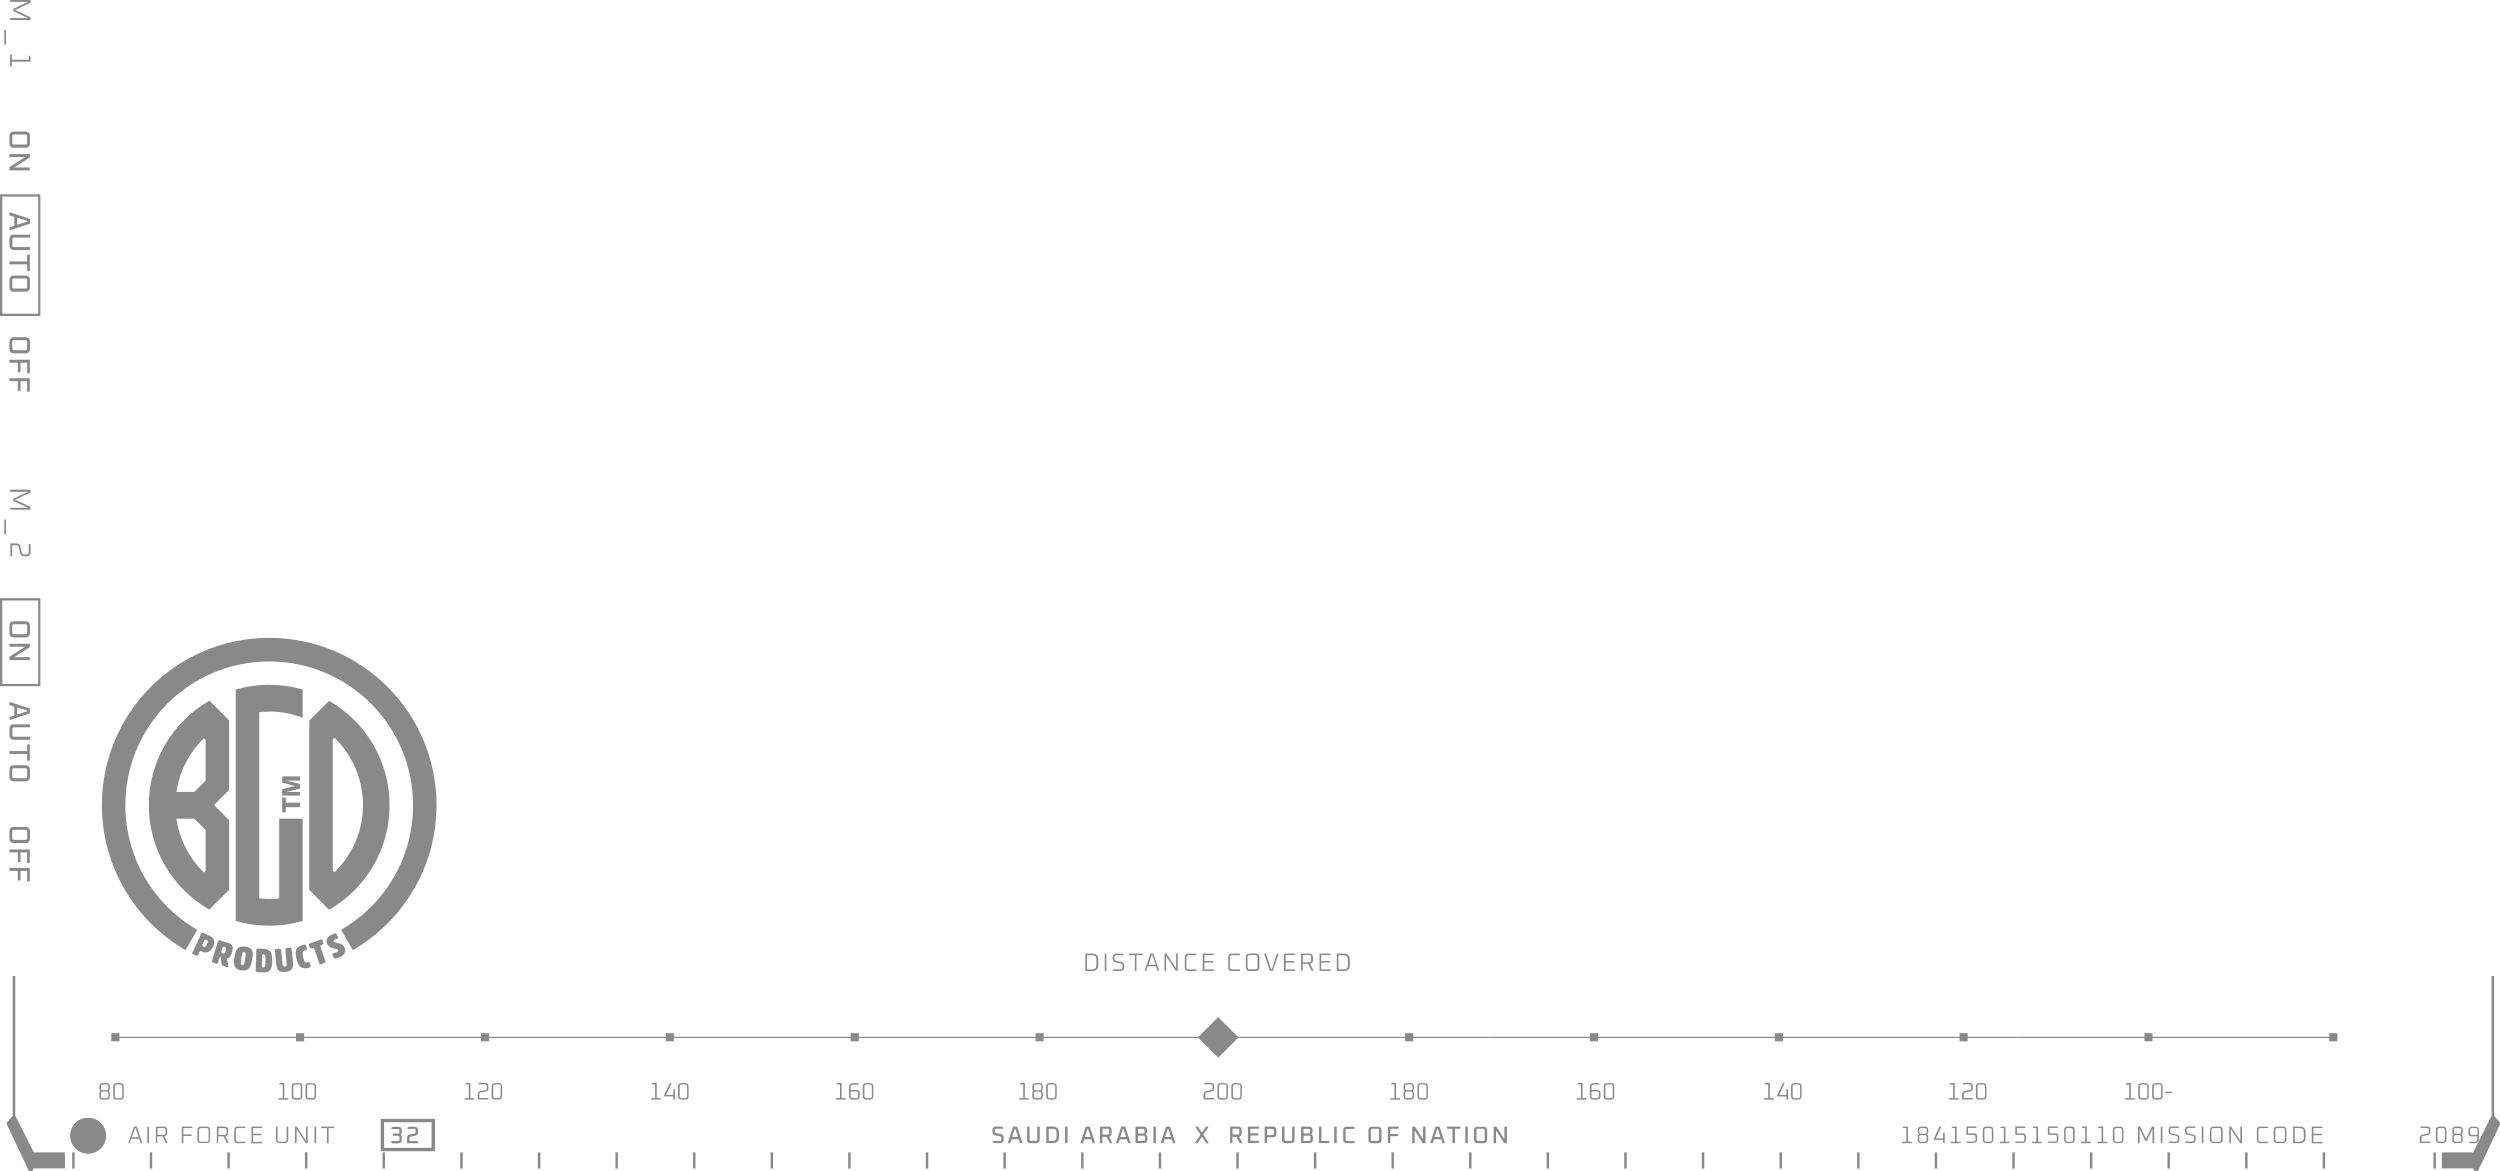 <?xml version="1.0" encoding="UTF-8"?>
<svg id="_レイヤー_2" data-name="レイヤー 2" xmlns="http://www.w3.org/2000/svg" viewBox="0 0 185.27 86.78">
  <defs>
    <style>
      .cls-1 {
        fill: #898989;
        stroke-width: 0px;
      }

      .cls-2 {
        fill: none;
        stroke: #898989;
        stroke-miterlimit: 10;
        stroke-width: .25px;
      }
    </style>
  </defs>
  <g id="_レイヤー_1-2" data-name="レイヤー 1">
    <g>
      <path class="cls-1" d="M7.36,81.23v-.21s.01-.09.04-.12l.06-.06-.06-.06s-.04-.07-.04-.12v-.13c0-.18.09-.26.26-.26h.26c.18,0,.26.09.26.26v.13s-.01.09-.04.12l-.06.06.06.06s.04.07.04.12v.21c0,.18-.09.26-.26.26h-.26c-.18,0-.26-.09-.26-.26ZM7.48,80.65c0,.09.05.14.14.14h.27c.09,0,.14-.05.14-.14v-.14c0-.09-.05-.14-.14-.14h-.27c-.09,0-.14.05-.14.14v.14ZM7.48,81.24c0,.09.05.14.14.14h.27c.09,0,.14-.05.14-.14v-.21c0-.09-.05-.14-.14-.14h-.27c-.09,0-.14.05-.14.14v.21Z"/>
      <path class="cls-1" d="M8.39,81.23v-.7c0-.18.09-.26.26-.26h.26c.18,0,.26.09.26.26v.7c0,.18-.09.26-.26.26h-.26c-.18,0-.26-.09-.26-.26ZM8.51,81.24c0,.09.05.14.14.14h.27c.09,0,.14-.05.14-.14v-.73c0-.09-.05-.14-.14-.14h-.27c-.09,0-.14.05-.14.14v.73Z"/>
      <path class="cls-1" d="M20.64,81.49v-.11h.31v-1.01h-.25v-.06l.07-.05h.3v1.12h.29v.11h-.72Z"/>
      <path class="cls-1" d="M21.62,81.23v-.7c0-.18.09-.26.26-.26h.26c.18,0,.26.09.26.26v.7c0,.18-.09.26-.26.26h-.26c-.18,0-.26-.09-.26-.26ZM21.74,81.24c0,.09.05.14.14.14h.27c.09,0,.14-.05.14-.14v-.73c0-.09-.05-.14-.14-.14h-.27c-.09,0-.14.05-.14.14v.73Z"/>
      <path class="cls-1" d="M22.64,81.23v-.7c0-.18.09-.26.26-.26h.26c.18,0,.26.09.26.26v.7c0,.18-.09.26-.26.26h-.26c-.18,0-.26-.09-.26-.26ZM22.76,81.24c0,.09.05.14.14.14h.27c.09,0,.14-.05.14-.14v-.73c0-.09-.05-.14-.14-.14h-.27c-.09,0-.14.05-.14.14v.73Z"/>
      <path class="cls-1" d="M34.43,81.49v-.11h.31v-1.01h-.25v-.06l.07-.05h.3v1.12h.29v.11h-.72Z"/>
      <path class="cls-1" d="M35.41,81.49v-.37c0-.14.06-.23.19-.26l.38-.07c.07-.01.1-.06.1-.14v-.15c0-.09-.05-.14-.14-.14h-.49v-.06l.07-.05h.42c.18,0,.26.09.26.26v.12c0,.14-.06.23-.19.26l-.38.07c-.07.01-.1.06-.1.14v.27h.67v.11h-.79Z"/>
      <path class="cls-1" d="M36.43,81.23v-.7c0-.18.09-.26.26-.26h.26c.18,0,.26.09.26.26v.7c0,.18-.09.26-.26.26h-.26c-.18,0-.26-.09-.26-.26ZM36.55,81.24c0,.09.05.14.14.14h.27c.09,0,.14-.05.14-.14v-.73c0-.09-.05-.14-.14-.14h-.27c-.09,0-.14.05-.14.14v.73Z"/>
      <path class="cls-1" d="M48.24,81.49v-.11h.31v-1.01h-.25v-.06l.07-.05h.3v1.12h.29v.11h-.72Z"/>
      <path class="cls-1" d="M49.22,81.25v-.1l.42-.89h.1l.02.03-.4.85h.54v-.41h.12v.76h-.12v-.24h-.67Z"/>
      <path class="cls-1" d="M50.25,81.23v-.7c0-.18.09-.26.26-.26h.26c.18,0,.26.09.26.26v.7c0,.18-.09.26-.26.26h-.26c-.18,0-.26-.09-.26-.26ZM50.37,81.24c0,.09.05.14.14.14h.27c.09,0,.14-.05.14-.14v-.73c0-.09-.05-.14-.14-.14h-.27c-.09,0-.14.05-.14.14v.73Z"/>
      <path class="cls-1" d="M61.94,81.49v-.11h.31v-1.01h-.25v-.06l.07-.05h.3v1.12h.29v.11h-.72Z"/>
      <path class="cls-1" d="M62.92,81.23v-.64c0-.21.11-.32.32-.32h.33l.07.05v.06h-.41c-.13,0-.19.06-.19.19v.21h.41c.18,0,.26.09.26.26v.19c0,.18-.09.26-.26.26h-.26c-.18,0-.26-.09-.26-.26ZM63.04,81.24c0,.09.05.14.14.14h.27c.09,0,.14-.05.14-.14v-.22c0-.09-.05-.14-.14-.14h-.41v.36Z"/>
      <path class="cls-1" d="M63.94,81.23v-.7c0-.18.09-.26.26-.26h.26c.18,0,.26.09.26.26v.7c0,.18-.09.26-.26.26h-.26c-.18,0-.26-.09-.26-.26ZM64.06,81.24c0,.09.05.14.14.14h.27c.09,0,.14-.05.14-.14v-.73c0-.09-.05-.14-.14-.14h-.27c-.09,0-.14.05-.14.14v.73Z"/>
      <path class="cls-1" d="M75.52,81.49v-.11h.31v-1.01h-.25v-.06l.07-.05h.3v1.12h.29v.11h-.72Z"/>
      <path class="cls-1" d="M76.5,81.23v-.21s.01-.09.04-.12l.06-.06-.06-.06s-.04-.07-.04-.12v-.13c0-.18.09-.26.26-.26h.26c.18,0,.26.09.26.26v.13s-.01.09-.04.12l-.06.06.06.06s.04.07.04.12v.21c0,.18-.09.26-.26.26h-.26c-.18,0-.26-.09-.26-.26ZM76.62,80.65c0,.09.05.14.14.14h.27c.09,0,.14-.05.14-.14v-.14c0-.09-.05-.14-.14-.14h-.27c-.09,0-.14.05-.14.14v.14ZM76.62,81.24c0,.09.05.14.14.14h.27c.09,0,.14-.05.14-.14v-.21c0-.09-.05-.14-.14-.14h-.27c-.09,0-.14.05-.14.14v.21Z"/>
      <path class="cls-1" d="M77.53,81.23v-.7c0-.18.09-.26.26-.26h.26c.18,0,.26.09.26.26v.7c0,.18-.09.26-.26.26h-.26c-.18,0-.26-.09-.26-.26ZM77.65,81.24c0,.09.05.14.14.14h.27c.09,0,.14-.05.14-.14v-.73c0-.09-.05-.14-.14-.14h-.27c-.09,0-.14.05-.14.14v.73Z"/>
      <g>
        <path class="cls-1" d="M89.19,81.49v-.37c0-.14.06-.23.19-.26l.38-.07c.07-.01.11-.06.11-.14v-.15c0-.09-.05-.14-.14-.14h-.49v-.06l.07-.05h.42c.18,0,.26.09.26.26v.12c0,.14-.06.23-.19.26l-.38.07c-.07.01-.1.06-.1.14v.27h.67v.11h-.79Z"/>
        <path class="cls-1" d="M90.22,81.23v-.7c0-.18.09-.26.26-.26h.26c.18,0,.26.09.26.26v.7c0,.18-.09.26-.26.26h-.26c-.18,0-.26-.09-.26-.26ZM90.34,81.24c0,.09.05.14.14.14h.27c.09,0,.14-.05.14-.14v-.73c0-.09-.05-.14-.14-.14h-.27c-.09,0-.14.05-.14.14v.73Z"/>
        <path class="cls-1" d="M91.25,81.23v-.7c0-.18.09-.26.26-.26h.26c.18,0,.26.09.26.26v.7c0,.18-.09.26-.26.26h-.26c-.18,0-.26-.09-.26-.26ZM91.37,81.24c0,.09.05.14.14.14h.27c.09,0,.14-.05.14-.14v-.73c0-.09-.05-.14-.14-.14h-.27c-.09,0-.14.05-.14.14v.73Z"/>
      </g>
      <g>
        <path class="cls-1" d="M103.03,81.49v-.11h.31v-1.01h-.25v-.06l.07-.05h.3v1.12h.29v.11h-.72Z"/>
        <path class="cls-1" d="M104.01,81.23v-.21s.01-.09.04-.12l.06-.06-.06-.06s-.04-.07-.04-.12v-.13c0-.18.09-.26.26-.26h.26c.18,0,.26.09.26.26v.13s-.01.09-.04.12l-.06.06.06.06s.04.07.04.12v.21c0,.18-.09.26-.26.26h-.26c-.18,0-.26-.09-.26-.26ZM104.13,80.65c0,.09.05.14.14.14h.27c.09,0,.14-.05.14-.14v-.14c0-.09-.05-.14-.14-.14h-.27c-.09,0-.14.05-.14.14v.14ZM104.13,81.24c0,.09.05.14.14.14h.27c.09,0,.14-.05.14-.14v-.21c0-.09-.05-.14-.14-.14h-.27c-.09,0-.14.05-.14.14v.21Z"/>
        <path class="cls-1" d="M105.04,81.23v-.7c0-.18.09-.26.26-.26h.26c.18,0,.26.09.26.26v.7c0,.18-.09.26-.26.26h-.26c-.18,0-.26-.09-.26-.26ZM105.16,81.24c0,.09.05.14.14.14h.27c.09,0,.14-.05.14-.14v-.73c0-.09-.05-.14-.14-.14h-.27c-.09,0-.14.05-.14.14v.73Z"/>
      </g>
      <g>
        <path class="cls-1" d="M116.85,81.49v-.11h.31v-1.01h-.25v-.06l.07-.05h.3v1.12h.29v.11h-.72Z"/>
        <path class="cls-1" d="M117.82,81.23v-.64c0-.21.11-.32.32-.32h.33l.07.05v.06h-.41c-.13,0-.19.06-.19.19v.21h.41c.18,0,.26.09.26.26v.19c0,.18-.09.26-.26.26h-.26c-.18,0-.26-.09-.26-.26ZM117.94,81.24c0,.09.05.14.14.14h.27c.09,0,.14-.05.14-.14v-.22c0-.09-.05-.14-.14-.14h-.41v.36Z"/>
        <path class="cls-1" d="M118.85,81.23v-.7c0-.18.09-.26.26-.26h.26c.18,0,.26.09.26.26v.7c0,.18-.09.26-.26.26h-.26c-.18,0-.26-.09-.26-.26ZM118.97,81.24c0,.09.05.14.14.14h.27c.09,0,.14-.05.14-.14v-.73c0-.09-.05-.14-.14-.14h-.27c-.09,0-.14.05-.14.14v.73Z"/>
      </g>
      <g>
        <path class="cls-1" d="M130.73,81.49v-.11h.31v-1.01h-.25v-.06l.07-.05h.3v1.12h.29v.11h-.72Z"/>
        <path class="cls-1" d="M131.71,81.25v-.1l.42-.89h.1l.02.03-.4.85h.54v-.41h.12v.76h-.12v-.24h-.67Z"/>
        <path class="cls-1" d="M132.73,81.23v-.7c0-.18.09-.26.26-.26h.26c.18,0,.26.09.26.26v.7c0,.18-.09.26-.26.26h-.26c-.18,0-.26-.09-.26-.26ZM132.85,81.24c0,.09.05.14.14.14h.27c.09,0,.14-.05.14-.14v-.73c0-.09-.05-.14-.14-.14h-.27c-.09,0-.14.05-.14.14v.73Z"/>
      </g>
      <g>
        <path class="cls-1" d="M144.43,81.49v-.11h.31v-1.01h-.25v-.06l.07-.05h.3v1.12h.29v.11h-.72Z"/>
        <path class="cls-1" d="M145.4,81.49v-.37c0-.14.06-.23.19-.26l.38-.07c.07-.01.11-.06.11-.14v-.15c0-.09-.05-.14-.14-.14h-.49v-.06l.07-.05h.42c.18,0,.26.09.26.26v.12c0,.14-.06.23-.19.26l-.38.07c-.07.01-.1.06-.1.14v.27h.67v.11h-.79Z"/>
        <path class="cls-1" d="M146.43,81.23v-.7c0-.18.09-.26.26-.26h.26c.18,0,.26.09.26.26v.7c0,.18-.09.26-.26.26h-.26c-.18,0-.26-.09-.26-.26ZM146.55,81.24c0,.09.05.14.14.14h.27c.09,0,.14-.05.14-.14v-.73c0-.09-.05-.14-.14-.14h-.27c-.09,0-.14.05-.14.14v.73Z"/>
      </g>
      <g>
        <path class="cls-1" d="M157.48,81.49v-.11h.31v-1.01h-.25v-.06l.07-.05h.3v1.12h.29v.11h-.72Z"/>
        <path class="cls-1" d="M158.46,81.23v-.7c0-.18.09-.26.26-.26h.26c.18,0,.26.09.26.26v.7c0,.18-.09.26-.26.26h-.26c-.18,0-.26-.09-.26-.26ZM158.58,81.24c0,.09.05.14.14.14h.27c.09,0,.14-.05.14-.14v-.73c0-.09-.05-.14-.14-.14h-.27c-.09,0-.14.05-.14.14v.73Z"/>
        <path class="cls-1" d="M159.49,81.23v-.7c0-.18.09-.26.26-.26h.26c.18,0,.26.09.26.26v.7c0,.18-.09.26-.26.26h-.26c-.18,0-.26-.09-.26-.26ZM159.61,81.24c0,.09.05.14.14.14h.27c.09,0,.14-.05.14-.14v-.73c0-.09-.05-.14-.14-.14h-.27c-.09,0-.14.05-.14.14v.73Z"/>
        <path class="cls-1" d="M160.47,81v-.1h.49v.1h-.49Z"/>
      </g>
      <polygon class="cls-1" points=".94 82.68 .51 83.19 .51 83.33 2.14 86.78 2.4 86.78 2.5 86.59 4.81 86.59 4.81 85.4 2.5 85.4 1.13 82.68 1.13 72.33 .94 72.33 .94 82.68"/>
      <rect class="cls-1" x="5.35" y="85.4" width=".18" height="1.2"/>
      <rect class="cls-1" x="11.1" y="85.4" width=".18" height="1.2"/>
      <rect class="cls-1" x="16.85" y="85.4" width=".18" height="1.2"/>
      <rect class="cls-1" x="22.6" y="85.4" width=".18" height="1.2"/>
      <rect class="cls-1" x="28.35" y="85.4" width=".18" height="1.2"/>
      <rect class="cls-1" x="34.11" y="85.4" width=".18" height="1.2"/>
      <rect class="cls-1" x="39.86" y="85.4" width=".18" height="1.2"/>
      <rect class="cls-1" x="45.61" y="85.4" width=".18" height="1.2"/>
      <rect class="cls-1" x="51.36" y="85.4" width=".18" height="1.2"/>
      <rect class="cls-1" x="57.11" y="85.4" width=".18" height="1.2"/>
      <rect class="cls-1" x="62.86" y="85.4" width=".18" height="1.2"/>
      <rect class="cls-1" x="68.61" y="85.4" width=".18" height="1.2"/>
      <rect class="cls-1" x="74.36" y="85.4" width=".18" height="1.2"/>
      <rect class="cls-1" x="80.12" y="85.4" width=".18" height="1.2"/>
      <rect class="cls-1" x="85.87" y="85.4" width=".18" height="1.2"/>
      <rect class="cls-1" x="91.62" y="85.4" width=".18" height="1.2"/>
      <rect class="cls-1" x="97.37" y="85.4" width=".18" height="1.2"/>
      <rect class="cls-1" x="103.12" y="85.4" width=".18" height="1.2"/>
      <rect class="cls-1" x="108.87" y="85.4" width=".18" height="1.2"/>
      <rect class="cls-1" x="114.62" y="85.4" width=".18" height="1.2"/>
      <rect class="cls-1" x="120.37" y="85.4" width=".18" height="1.2"/>
      <rect class="cls-1" x="126.12" y="85.4" width=".18" height="1.2"/>
      <rect class="cls-1" x="131.88" y="85.4" width=".18" height="1.2"/>
      <rect class="cls-1" x="137.63" y="85.4" width=".18" height="1.2"/>
      <rect class="cls-1" x="143.38" y="85.4" width=".18" height="1.2"/>
      <rect class="cls-1" x="149.13" y="85.4" width=".18" height="1.2"/>
      <rect class="cls-1" x="154.88" y="85.4" width=".18" height="1.2"/>
      <rect class="cls-1" x="160.63" y="85.4" width=".18" height="1.2"/>
      <rect class="cls-1" x="166.38" y="85.4" width=".18" height="1.2"/>
      <rect class="cls-1" x="172.13" y="85.4" width=".18" height="1.2"/>
      <rect class="cls-2" x="28.34" y="83.04" width="3.77" height="2.15"/>
      <path class="cls-1" d="M9.52,84.69l.41-1.2h.2l.41,1.2-.02.03h-.1l-.11-.33h-.58l-.11.33h-.1l-.02-.03ZM9.78,84.28h.5l-.23-.68h-.05l-.23.68Z"/>
      <path class="cls-1" d="M10.92,84.72v-1.23h.12v1.23h-.12Z"/>
      <path class="cls-1" d="M11.55,84.72v-1.23h.58c.18,0,.26.09.26.26v.19c0,.16-.07.24-.21.26l.24.48-.02.03h-.1l-.26-.5h-.39v.5h-.12ZM11.67,84.11h.46c.09,0,.14-.05.14-.14v-.23c0-.09-.05-.14-.14-.14h-.46v.51Z"/>
      <path class="cls-1" d="M13.47,84.72v-1.23h.79v.11h-.67v.47h.62v.11h-.62v.54h-.12Z"/>
      <path class="cls-1" d="M14.63,84.45v-.7c0-.18.09-.26.26-.26h.42c.18,0,.26.09.26.26v.7c0,.18-.09.26-.26.26h-.42c-.18,0-.26-.09-.26-.26ZM14.75,84.47c0,.09.05.14.14.14h.43c.09,0,.14-.05.14-.14v-.73c0-.09-.05-.14-.14-.14h-.43c-.09,0-.14.05-.14.14v.73Z"/>
      <path class="cls-1" d="M16.07,84.72v-1.23h.58c.18,0,.26.09.26.26v.19c0,.16-.07.24-.21.26l.24.48-.02.03h-.1l-.26-.5h-.39v.5h-.12ZM16.19,84.11h.46c.09,0,.14-.05.14-.14v-.23c0-.09-.05-.14-.14-.14h-.46v.51Z"/>
      <path class="cls-1" d="M17.36,84.45v-.7c0-.18.09-.26.26-.26h.51l.07.05v.06h-.58c-.09,0-.14.05-.14.14v.73c0,.09.05.14.14.14h.58v.06l-.07.05h-.51c-.18,0-.26-.09-.26-.26Z"/>
      <path class="cls-1" d="M18.64,84.72v-1.23h.79v.11h-.67v.42h.62v.11h-.62v.49h.67v.11h-.79Z"/>
      <path class="cls-1" d="M20.45,84.45v-.96h.12v.98c0,.09.05.14.14.14h.39c.09,0,.14-.05.14-.14v-.98h.12v.96c0,.18-.09.26-.26.26h-.38c-.18,0-.26-.09-.26-.26Z"/>
      <path class="cls-1" d="M21.86,84.72v-1.23h.13l.69,1.05v-1.05h.12v1.23h-.13l-.69-1.05v1.05h-.12Z"/>
      <path class="cls-1" d="M23.31,84.72v-1.23h.12v1.23h-.12Z"/>
      <path class="cls-1" d="M23.81,83.6v-.11h.96v.11h-.42v1.12h-.12v-1.12h-.42Z"/>
      <path class="cls-1" d="M28.99,84.65v-.09h.51c.07,0,.1-.03.1-.1v-.19c0-.07-.03-.1-.1-.1h-.38v-.16h.38c.07,0,.1-.03.1-.1v-.14c0-.07-.03-.1-.1-.1h-.5v-.09l.09-.07h.41c.19,0,.28.09.28.28v.12s-.01.09-.04.12l-.06.06.06.06s.04.07.04.12v.18c0,.19-.09.28-.28.28h-.42l-.09-.07Z"/>
      <path class="cls-1" d="M30.17,84.72v-.38c0-.15.07-.24.2-.27l.35-.07c.05-.01.08-.04.08-.1v-.14c0-.07-.03-.1-.1-.1h-.5v-.09l.09-.07h.41c.19,0,.28.09.28.28v.11c0,.15-.07.24-.2.27l-.35.07c-.05.01-.08.04-.08.1v.23h.63v.16h-.81Z"/>
      <g>
        <path class="cls-1" d="M73.55,84.65v-.09h.55c.07,0,.1-.03.1-.1v-.14c0-.06-.03-.09-.08-.1l-.37-.08c-.13-.03-.2-.12-.2-.27v-.1c0-.19.09-.28.28-.28h.42l.09.07v.09h-.51c-.07,0-.1.03-.1.1v.12c0,.06.03.09.08.1l.37.07c.13.03.2.12.2.27v.12c0,.19-.09.28-.28.28h-.46l-.09-.07Z"/>
        <path class="cls-1" d="M74.69,84.68l.39-1.19h.29l.39,1.19-.02.04h-.15l-.09-.29h-.54l-.09.29h-.15l-.02-.04ZM75.01,84.26h.43l-.2-.61h-.04l-.2.61Z"/>
        <path class="cls-1" d="M76.12,84.44v-.95h.18v.96c0,.07.03.1.1.1h.37c.07,0,.1-.03.1-.1v-.96h.18v.95c0,.19-.09.28-.28.28h-.38c-.19,0-.28-.09-.28-.28Z"/>
        <path class="cls-1" d="M77.54,84.72v-1.23h.48c.31,0,.46.15.46.46v.3c0,.31-.15.46-.46.46h-.48ZM77.72,84.55h.31c.18,0,.27-.09.27-.27v-.36c0-.18-.09-.27-.27-.27h-.31v.9Z"/>
        <path class="cls-1" d="M78.93,84.72v-1.23h.18v1.23h-.18Z"/>
        <path class="cls-1" d="M80.08,84.68l.39-1.19h.29l.39,1.19-.02.04h-.15l-.09-.29h-.54l-.09.29h-.15l-.02-.04ZM80.4,84.26h.43l-.2-.61h-.04l-.2.61Z"/>
        <path class="cls-1" d="M81.52,84.72v-1.23h.58c.19,0,.28.09.28.28v.2c0,.15-.06.24-.19.27l.22.44-.02.04h-.15l-.24-.47h-.31v.47h-.18ZM81.7,84.08h.4c.07,0,.1-.03.1-.1v-.23c0-.07-.03-.1-.1-.1h-.4v.43Z"/>
        <path class="cls-1" d="M82.71,84.68l.39-1.19h.29l.39,1.19-.02.04h-.15l-.09-.29h-.54l-.09.29h-.15l-.02-.04ZM83.03,84.26h.43l-.2-.61h-.04l-.2.61Z"/>
        <path class="cls-1" d="M84.15,84.72v-1.23h.57c.19,0,.28.09.28.28v.12s-.01.07-.04.1l-.06.07.07.06s.06.08.06.14v.17c0,.19-.09.28-.28.28h-.6ZM84.33,84h.39c.07,0,.1-.03.1-.1v-.14c0-.07-.03-.1-.1-.1h-.39v.34ZM84.33,84.55h.42c.07,0,.1-.03.1-.1v-.19c0-.07-.03-.1-.1-.1h-.42v.39Z"/>
        <path class="cls-1" d="M85.48,84.72v-1.23h.18v1.23h-.18Z"/>
        <path class="cls-1" d="M86.03,84.68l.39-1.19h.29l.39,1.19-.02.04h-.15l-.09-.29h-.54l-.09.29h-.15l-.02-.04ZM86.35,84.26h.43l-.2-.61h-.04l-.2.61Z"/>
        <path class="cls-1" d="M88.57,84.68l.4-.59-.38-.56.02-.04h.16l.3.45.3-.45h.16l.02.04-.38.56.4.59-.02.04h-.16l-.32-.49-.32.49h-.16l-.02-.04Z"/>
        <path class="cls-1" d="M91.16,84.72v-1.23h.58c.19,0,.28.09.28.28v.2c0,.15-.06.24-.19.27l.22.44-.02.04h-.15l-.24-.47h-.31v.47h-.18ZM91.34,84.08h.4c.07,0,.1-.03.1-.1v-.23c0-.07-.03-.1-.1-.1h-.4v.43Z"/>
        <path class="cls-1" d="M92.48,84.72v-1.23h.81v.16h-.63v.34h.58v.16h-.58v.39h.63v.16h-.81Z"/>
        <path class="cls-1" d="M93.72,84.72v-1.23h.59c.19,0,.28.09.28.28v.23c0,.19-.09.28-.28.28h-.41v.43h-.18ZM93.9,84.12h.4c.07,0,.1-.03.1-.1v-.26c0-.07-.03-.1-.1-.1h-.4v.47Z"/>
        <path class="cls-1" d="M95.01,84.44v-.95h.18v.96c0,.07.03.1.1.1h.37c.07,0,.1-.03.1-.1v-.96h.18v.95c0,.19-.09.28-.28.28h-.38c-.19,0-.28-.09-.28-.28Z"/>
        <path class="cls-1" d="M96.42,84.72v-1.23h.57c.19,0,.28.09.28.28v.12s-.01.07-.04.1l-.06.07.07.06s.06.08.06.14v.17c0,.19-.09.28-.28.28h-.6ZM96.6,84h.39c.07,0,.1-.03.1-.1v-.14c0-.07-.03-.1-.1-.1h-.39v.34ZM96.6,84.55h.42c.07,0,.1-.03.1-.1v-.19c0-.07-.03-.1-.1-.1h-.42v.39Z"/>
        <path class="cls-1" d="M97.75,84.72v-1.23h.18v1.06h.58v.16h-.76Z"/>
        <path class="cls-1" d="M98.88,84.72v-1.23h.18v1.23h-.18Z"/>
        <path class="cls-1" d="M99.54,84.44v-.66c0-.19.09-.28.28-.28h.49l.09.07v.09h-.58c-.07,0-.1.03-.1.1v.7c0,.07.03.1.1.1h.58v.09l-.09.07h-.49c-.19,0-.28-.09-.28-.28Z"/>
        <path class="cls-1" d="M101.41,84.44v-.66c0-.19.09-.28.28-.28h.41c.19,0,.28.09.28.28v.66c0,.19-.09.28-.28.28h-.41c-.19,0-.28-.09-.28-.28ZM101.59,84.45c0,.07.03.1.1.1h.41c.07,0,.1-.03.1-.1v-.7c0-.07-.03-.1-.1-.1h-.41c-.07,0-.1.03-.1.1v.7Z"/>
        <path class="cls-1" d="M102.85,84.72v-1.23h.81v.16h-.63v.39h.58v.16h-.58v.5h-.18Z"/>
        <path class="cls-1" d="M104.66,84.72v-1.23h.2l.6.94v-.94h.18v1.23h-.2l-.6-.94v.94h-.18Z"/>
        <path class="cls-1" d="M106,84.68l.39-1.19h.29l.39,1.19-.02.04h-.15l-.09-.29h-.54l-.09.29h-.15l-.02-.04ZM106.32,84.26h.43l-.2-.61h-.04l-.2.61Z"/>
        <path class="cls-1" d="M107.24,83.65v-.16h.98v.16h-.4v1.06h-.18v-1.06h-.4Z"/>
        <path class="cls-1" d="M108.59,84.72v-1.23h.18v1.23h-.18Z"/>
        <path class="cls-1" d="M109.24,84.44v-.66c0-.19.09-.28.28-.28h.41c.19,0,.28.09.28.28v.66c0,.19-.09.28-.28.28h-.41c-.19,0-.28-.09-.28-.28ZM109.42,84.45c0,.07.03.1.1.1h.41c.07,0,.1-.03.1-.1v-.7c0-.07-.03-.1-.1-.1h-.41c-.07,0-.1.03-.1.1v.7Z"/>
        <path class="cls-1" d="M110.69,84.72v-1.23h.2l.6.94v-.94h.18v1.23h-.2l-.6-.94v.94h-.18Z"/>
      </g>
      <g>
        <polygon class="cls-1" points="184.65 72.33 184.65 82.68 183.28 85.4 180.96 85.4 180.96 86.59 183.28 86.59 183.37 86.78 183.64 86.78 185.27 83.33 185.27 83.19 184.83 82.68 184.83 72.33 184.65 72.33"/>
        <rect class="cls-1" x="180.34" y="85.4" width=".18" height="1.2"/>
        <path class="cls-1" d="M140.96,84.72v-.11h.31v-1.01h-.25v-.06l.07-.05h.3v1.12h.29v.11h-.72Z"/>
        <path class="cls-1" d="M142.12,84.45v-.21s.01-.09.04-.12l.06-.06-.06-.06s-.04-.07-.04-.12v-.13c0-.18.09-.26.26-.26h.26c.18,0,.26.09.26.26v.13s-.01.09-.04.12l-.06.06.06.06s.04.07.04.12v.21c0,.18-.09.26-.26.26h-.26c-.18,0-.26-.09-.26-.26ZM142.23,83.88c0,.09.05.14.14.14h.27c.09,0,.14-.05.14-.14v-.14c0-.09-.05-.14-.14-.14h-.27c-.09,0-.14.05-.14.14v.14ZM142.23,84.47c0,.09.05.14.14.14h.27c.09,0,.14-.05.14-.14v-.21c0-.09-.05-.14-.14-.14h-.27c-.09,0-.14.05-.14.14v.21Z"/>
        <path class="cls-1" d="M143.32,84.47v-.1l.42-.89h.1l.02.03-.4.85h.54v-.41h.12v.76h-.12v-.24h-.67Z"/>
        <path class="cls-1" d="M144.58,84.72v-.11h.31v-1.01h-.25v-.06l.07-.05h.3v1.12h.29v.11h-.72Z"/>
        <path class="cls-1" d="M145.71,84.66v-.06h.55c.09,0,.14-.05.14-.14v-.22c0-.09-.05-.14-.14-.14h-.53v-.62h.74v.11h-.62v.4h.41c.18,0,.26.09.26.26v.19c0,.18-.09.26-.26.26h-.47l-.07-.05Z"/>
        <path class="cls-1" d="M146.94,84.45v-.7c0-.18.09-.26.26-.26h.26c.18,0,.26.09.26.26v.7c0,.18-.09.26-.26.26h-.26c-.18,0-.26-.09-.26-.26ZM147.06,84.47c0,.09.05.14.14.14h.27c.09,0,.14-.05.14-.14v-.73c0-.09-.05-.14-.14-.14h-.27c-.09,0-.14.05-.14.14v.73Z"/>
        <path class="cls-1" d="M148.19,84.72v-.11h.31v-1.01h-.25v-.06l.07-.05h.3v1.12h.29v.11h-.72Z"/>
        <path class="cls-1" d="M149.33,84.66v-.06h.55c.09,0,.14-.05.14-.14v-.22c0-.09-.05-.14-.14-.14h-.53v-.62h.74v.11h-.62v.4h.41c.18,0,.26.09.26.26v.19c0,.18-.09.26-.26.26h-.47l-.07-.05Z"/>
        <path class="cls-1" d="M150.6,84.72v-.11h.31v-1.01h-.25v-.06l.07-.05h.3v1.12h.29v.11h-.72Z"/>
        <path class="cls-1" d="M151.74,84.66v-.06h.55c.09,0,.14-.05.14-.14v-.22c0-.09-.05-.14-.14-.14h-.53v-.62h.74v.11h-.62v.4h.41c.18,0,.26.09.26.26v.19c0,.18-.09.26-.26.26h-.47l-.07-.05Z"/>
        <path class="cls-1" d="M152.97,84.45v-.7c0-.18.09-.26.26-.26h.26c.18,0,.26.09.26.26v.7c0,.18-.09.26-.26.26h-.26c-.18,0-.26-.09-.26-.26ZM153.08,84.47c0,.09.05.14.14.14h.27c.09,0,.14-.05.14-.14v-.73c0-.09-.05-.14-.14-.14h-.27c-.09,0-.14.05-.14.14v.73Z"/>
        <path class="cls-1" d="M154.22,84.72v-.11h.31v-1.01h-.25v-.06l.07-.05h.3v1.12h.29v.11h-.72Z"/>
        <path class="cls-1" d="M155.43,84.72v-.11h.31v-1.01h-.25v-.06l.07-.05h.3v1.12h.29v.11h-.72Z"/>
        <path class="cls-1" d="M156.58,84.45v-.7c0-.18.09-.26.26-.26h.26c.18,0,.26.09.26.26v.7c0,.18-.09.26-.26.26h-.26c-.18,0-.26-.09-.26-.26ZM156.7,84.47c0,.09.05.14.14.14h.27c.09,0,.14-.05.14-.14v-.73c0-.09-.05-.14-.14-.14h-.27c-.09,0-.14.05-.14.14v.73Z"/>
        <path class="cls-1" d="M158.44,84.72v-1.23h.17l.43.91.43-.91h.17v1.23h-.12v-1.07l-.42.89h-.12l-.42-.89v1.07h-.12Z"/>
        <path class="cls-1" d="M160.13,84.72v-1.23h.12v1.23h-.12Z"/>
        <path class="cls-1" d="M160.7,84.66v-.06h.55c.09,0,.14-.05.14-.14v-.15c0-.08-.03-.12-.1-.14l-.39-.08c-.13-.02-.19-.11-.19-.26v-.09c0-.18.09-.26.26-.26h.44l.07.05v.06h-.51c-.09,0-.14.05-.14.14v.12c0,.08.03.12.1.14l.39.08c.13.03.19.11.19.26v.12c0,.18-.09.26-.26.26h-.47l-.07-.05Z"/>
        <path class="cls-1" d="M161.91,84.66v-.06h.55c.09,0,.14-.05.14-.14v-.15c0-.08-.03-.12-.1-.14l-.39-.08c-.13-.02-.19-.11-.19-.26v-.09c0-.18.09-.26.26-.26h.44l.07.05v.06h-.51c-.09,0-.14.05-.14.14v.12c0,.08.03.12.1.14l.39.08c.13.03.19.11.19.26v.12c0,.18-.09.26-.26.26h-.47l-.07-.05Z"/>
        <path class="cls-1" d="M163.17,84.72v-1.23h.12v1.23h-.12Z"/>
        <path class="cls-1" d="M163.78,84.45v-.7c0-.18.09-.26.26-.26h.42c.18,0,.26.09.26.26v.7c0,.18-.09.26-.26.26h-.42c-.18,0-.26-.09-.26-.26ZM163.89,84.47c0,.09.05.14.14.14h.43c.09,0,.14-.05.14-.14v-.73c0-.09-.05-.14-.14-.14h-.43c-.09,0-.14.05-.14.14v.73Z"/>
        <path class="cls-1" d="M165.21,84.72v-1.23h.13l.69,1.05v-1.05h.12v1.23h-.13l-.69-1.05v1.05h-.12Z"/>
        <path class="cls-1" d="M167.25,84.45v-.7c0-.18.09-.26.26-.26h.51l.07.05v.06h-.58c-.09,0-.14.05-.14.14v.73c0,.09.05.14.14.14h.58v.06l-.07.05h-.51c-.18,0-.26-.09-.26-.26Z"/>
        <path class="cls-1" d="M168.5,84.45v-.7c0-.18.09-.26.26-.26h.42c.18,0,.26.09.26.26v.7c0,.18-.09.26-.26.26h-.42c-.18,0-.26-.09-.26-.26ZM168.62,84.47c0,.09.05.14.14.14h.43c.09,0,.14-.05.14-.14v-.73c0-.09-.05-.14-.14-.14h-.43c-.09,0-.14.05-.14.14v.73Z"/>
        <path class="cls-1" d="M169.94,84.72v-1.23h.49c.28,0,.43.14.43.43v.37c0,.29-.14.43-.43.43h-.49ZM170.06,84.61h.37c.2,0,.3-.1.3-.3v-.41c0-.2-.1-.3-.3-.3h-.37v1.01Z"/>
        <path class="cls-1" d="M171.32,84.72v-1.23h.79v.11h-.67v.42h.62v.11h-.62v.49h.67v.11h-.79Z"/>
        <path class="cls-1" d="M179.32,84.72v-.37c0-.14.06-.23.19-.26l.38-.07c.07-.01.11-.06.11-.14v-.15c0-.09-.05-.14-.14-.14h-.49v-.06l.07-.05h.42c.18,0,.26.09.26.26v.12c0,.14-.06.23-.19.26l-.38.07c-.07.01-.1.06-.1.14v.27h.67v.11h-.79Z"/>
        <path class="cls-1" d="M180.52,84.45v-.7c0-.18.09-.26.26-.26h.26c.18,0,.26.09.26.26v.7c0,.18-.09.26-.26.26h-.26c-.18,0-.26-.09-.26-.26ZM180.64,84.47c0,.09.05.14.14.14h.27c.09,0,.14-.05.14-.14v-.73c0-.09-.05-.14-.14-.14h-.27c-.09,0-.14.05-.14.14v.73Z"/>
        <path class="cls-1" d="M181.73,84.45v-.21s.01-.09.04-.12l.06-.06-.06-.06s-.04-.07-.04-.12v-.13c0-.18.09-.26.26-.26h.26c.18,0,.26.09.26.26v.13s-.01.09-.04.12l-.06.06.06.06s.04.07.04.12v.21c0,.18-.09.26-.26.26h-.26c-.18,0-.26-.09-.26-.26ZM181.85,83.88c0,.09.05.14.14.14h.27c.09,0,.14-.05.14-.14v-.14c0-.09-.05-.14-.14-.14h-.27c-.09,0-.14.05-.14.14v.14ZM181.85,84.47c0,.09.05.14.14.14h.27c.09,0,.14-.05.14-.14v-.21c0-.09-.05-.14-.14-.14h-.27c-.09,0-.14.05-.14.14v.21Z"/>
        <path class="cls-1" d="M182.93,83.95v-.19c0-.18.09-.26.26-.26h.26c.18,0,.26.09.26.26v.64c0,.21-.11.32-.32.32h-.35l-.07-.05v-.06h.43c.13,0,.19-.06.19-.19v-.21h-.41c-.18,0-.26-.09-.26-.26ZM183.05,83.96c0,.09.05.14.14.14h.41v-.36c0-.09-.05-.14-.14-.14h-.27c-.09,0-.14.05-.14.14v.22Z"/>
      </g>
      <g>
        <circle class="cls-1" cx="6.53" cy="84.17" r="1.23"/>
        <path class="cls-1" d="M6.53,85.49c-.73,0-1.32-.59-1.32-1.32s.59-1.32,1.32-1.32,1.32.59,1.32,1.32-.59,1.32-1.32,1.32ZM6.53,83.04c-.62,0-1.13.51-1.13,1.13s.51,1.13,1.13,1.13,1.13-.51,1.13-1.13-.51-1.13-1.13-1.13Z"/>
      </g>
      <path class="cls-1" d="M6.53,85.48c-.73,0-1.32-.59-1.32-1.32s.59-1.32,1.32-1.32,1.32.59,1.32,1.32-.59,1.32-1.32,1.32ZM6.53,83.03c-.63,0-1.14.51-1.14,1.14s.51,1.14,1.14,1.14,1.14-.51,1.14-1.14-.51-1.14-1.14-1.14Z"/>
      <g>
        <g>
          <path class="cls-1" d="M0,23.42v-9.02h2.99v9.02H0ZM.17,14.57v8.68h2.66v-8.68H.17Z"/>
          <g>
            <path class="cls-1" d="M.75,15.74l1.47.48v.36l-1.47.48-.05-.03v-.19l.36-.11v-.66l-.36-.11v-.19l.05-.03ZM1.27,16.13v.53l.75-.24v-.05l-.75-.24Z"/>
            <path class="cls-1" d="M1.05,17.39h1.17v.22h-1.18c-.08,0-.12.04-.12.12v.46c0,.08.04.12.12.12h1.18v.22h-1.17c-.23,0-.35-.12-.35-.35v-.46c0-.23.12-.34.35-.34Z"/>
            <path class="cls-1" d="M2.01,18.88h.2v1.2h-.2v-.49H.7v-.22h1.31v-.49Z"/>
            <path class="cls-1" d="M1.05,20.42h.82c.23,0,.35.11.35.34v.51c0,.23-.12.35-.35.35h-.82c-.23,0-.35-.12-.35-.35v-.51c0-.23.12-.34.35-.34ZM1.03,20.64c-.08,0-.12.04-.12.12v.5c0,.08.04.12.12.12h.86c.08,0,.12-.04.12-.12v-.5c0-.08-.04-.12-.12-.12h-.86Z"/>
          </g>
          <g>
            <path class="cls-1" d="M1.05,24.99h.82c.23,0,.35.11.35.34v.51c0,.23-.12.35-.35.35h-.82c-.23,0-.35-.12-.35-.35v-.51c0-.23.12-.34.35-.34ZM1.03,25.21c-.08,0-.12.04-.12.12v.5c0,.08.04.12.12.12h.86c.08,0,.12-.04.12-.12v-.5c0-.08-.04-.12-.12-.12h-.86Z"/>
            <path class="cls-1" d="M.7,26.66h1.51v1h-.2v-.78h-.49v.71h-.2v-.71h-.62v-.22Z"/>
            <path class="cls-1" d="M.7,28.03h1.51v1h-.2v-.78h-.49v.71h-.2v-.71h-.62v-.22Z"/>
          </g>
        </g>
        <g>
          <path class="cls-1" d="M.75,0h1.51v.2l-1.14.54,1.14.54v.2H.75v-.14h1.32L.98.82v-.16L2.07.14H.75v-.14Z"/>
          <path class="cls-1" d="M.44,2.21v1.1h-.12v-1.1h.12Z"/>
          <path class="cls-1" d="M.75,4.04h.13v.39h1.25v-.3h.07l.07.08v.36H.88v.35h-.13v-.88Z"/>
        </g>
        <path class="cls-1" d="M0,50.85v-6.52h2.99v6.52H0ZM.17,44.5v6.19h2.66v-6.19H.17Z"/>
        <g>
          <path class="cls-1" d="M.75,52.03l1.47.48v.36l-1.47.48-.05-.03v-.19l.36-.11v-.66l-.36-.11v-.19l.05-.03ZM1.27,52.42v.53l.75-.24v-.05l-.75-.24Z"/>
          <path class="cls-1" d="M1.05,53.68h1.17v.22h-1.18c-.08,0-.12.04-.12.12v.46c0,.08.04.12.12.12h1.18v.22h-1.17c-.23,0-.35-.12-.35-.35v-.46c0-.23.12-.34.35-.34Z"/>
          <path class="cls-1" d="M2.01,55.17h.2v1.2h-.2v-.49H.7v-.22h1.31v-.49Z"/>
          <path class="cls-1" d="M1.05,56.71h.82c.23,0,.35.11.35.34v.51c0,.23-.12.35-.35.35h-.82c-.23,0-.35-.12-.35-.35v-.51c0-.23.12-.34.35-.34ZM1.03,56.93c-.08,0-.12.04-.12.12v.5c0,.08.04.12.12.12h.86c.08,0,.12-.04.12-.12v-.5c0-.08-.04-.12-.12-.12h-.86Z"/>
        </g>
        <g>
          <path class="cls-1" d="M1.05,61.28h.82c.23,0,.35.11.35.34v.51c0,.23-.12.35-.35.35h-.82c-.23,0-.35-.12-.35-.35v-.51c0-.23.12-.34.35-.34ZM1.03,61.5c-.08,0-.12.04-.12.12v.5c0,.08.04.12.12.12h.86c.08,0,.12-.04.12-.12v-.5c0-.08-.04-.12-.12-.12h-.86Z"/>
          <path class="cls-1" d="M.7,62.95h1.51v1h-.2v-.78h-.49v.71h-.2v-.71h-.62v-.22Z"/>
          <path class="cls-1" d="M.7,64.32h1.51v1h-.2v-.78h-.49v.71h-.2v-.71h-.62v-.22Z"/>
        </g>
        <g>
          <path class="cls-1" d="M1.05,9.75h.82c.23,0,.35.11.35.34v.51c0,.23-.12.35-.35.35h-.82c-.23,0-.35-.12-.35-.35v-.51c0-.23.12-.34.35-.34ZM1.03,9.97c-.08,0-.12.04-.12.12v.5c0,.08.04.12.12.12h.86c.08,0,.12-.04.12-.12v-.5c0-.08-.04-.12-.12-.12h-.86Z"/>
          <path class="cls-1" d="M.7,11.42h1.51v.25l-1.16.74h1.16v.22H.7v-.25l1.16-.74H.7v-.22Z"/>
        </g>
        <g>
          <path class="cls-1" d="M1.05,46.04h.82c.23,0,.35.11.35.34v.51c0,.23-.12.35-.35.35h-.82c-.23,0-.35-.12-.35-.35v-.51c0-.23.12-.34.35-.34ZM1.03,46.26c-.08,0-.12.04-.12.12v.5c0,.08.04.12.12.12h.86c.08,0,.12-.04.12-.12v-.5c0-.08-.04-.12-.12-.12h-.86Z"/>
          <path class="cls-1" d="M.7,47.71h1.51v.25l-1.16.74h1.16v.22H.7v-.25l1.16-.74H.7v-.22Z"/>
        </g>
        <g>
          <path class="cls-1" d="M.75,36.29h1.51v.2l-1.14.54,1.14.54v.2H.75v-.14h1.32l-1.09-.51v-.16l1.09-.51H.75v-.14Z"/>
          <path class="cls-1" d="M.44,38.5v1.1h-.12v-1.1h.12Z"/>
          <path class="cls-1" d="M.75,40.27h.45c.18,0,.28.08.32.23l.09.46c.02.08.07.13.17.13h.18c.12,0,.17-.06.17-.17v-.61h.07l.07.08v.52c0,.22-.11.32-.32.32h-.14c-.18,0-.28-.08-.32-.23l-.09-.46c-.02-.08-.07-.13-.17-.13h-.33v.82h-.13v-.97Z"/>
        </g>
      </g>
      <g>
        <path class="cls-1" d="M19.95,52.73c.87,0,1.71.16,2.48.46v-2.09c-.79-.23-1.62-.35-2.48-.35s-1.69.12-2.48.35v17.15c.79.23,1.62.35,2.48.35s1.69-.12,2.48-.35v-7.58h-1.74v5.91c-.24.03-.49.04-.74.04s-.5-.02-.74-.04v-13.8c.24-.03.49-.04.74-.04Z"/>
        <g>
          <path class="cls-1" d="M22.23,59.82h-1.05v.38h-.27v-1.1h.27v.38h1.05v.34Z"/>
          <path class="cls-1" d="M22.23,58.96h-1.32v-.47l.64-.17c.06-.02.11-.03.17-.04.05-.01.11-.02.16-.03-.05-.01-.11-.02-.17-.04-.06-.01-.12-.03-.19-.05l-.61-.16v-.46h1.32v.31h-.59s-.1,0-.17,0c-.07,0-.16,0-.26,0l1.02.25v.34l-1.02.25c.12,0,.22,0,.32,0,.09,0,.17,0,.22,0h.48v.31Z"/>
        </g>
        <path class="cls-1" d="M24.39,51.93l-.26.26h0l-1.21,1.21v12.55h0l1.21,1.21h0s.26.26.26.26c2.68-1.54,4.48-4.43,4.48-7.74s-1.8-6.2-4.48-7.74ZM24.79,64.65l-.13-.13v-9.71l.13-.13c1.3,1.26,2.11,3.02,2.11,4.98s-.81,3.72-2.11,4.98Z"/>
        <path class="cls-1" d="M15.51,51.93c-2.68,1.54-4.48,4.43-4.48,7.74s1.8,6.2,4.48,7.74l1.47-1.47h0v-5.16l-1.12-1.12,1.12-1.12v-5.16l-1.47-1.47ZM15.11,54.7l.13.13v3.02l-.84.84h-1.32c.22-1.55.96-2.94,2.04-3.99ZM13.08,60.67h1.32l.84.84v3.02l-.13.13c-1.07-1.04-1.81-2.43-2.04-3.99Z"/>
        <g>
          <path class="cls-1" d="M14.29,70.53c.19-.39.38-.78.55-1.18.03-.07.06-.23.16-.22.11,0,.23.09.33.13.2.09.43.17.52.39.08.21-.02.47-.13.64-.12.19-.34.33-.57.29-.1-.02-.18-.08-.28-.1-.11-.02-.15.19-.18.27-.03.09-.09.1-.17.06-.04-.02-.08-.04-.12-.06-.04-.02-.13-.03-.15-.08-.02-.05.03-.09.04-.13,0,0,0,0,0,0ZM15.13,69.72c-.03.06-.06.13-.09.19-.02.04-.07.12-.05.17.02.05.1.09.16.09.06,0,.1-.04.13-.08.06-.09.14-.24.11-.35-.01-.05-.06-.09-.12-.1-.07-.02-.12.03-.15.09-.04.08.02-.05,0,0Z"/>
          <path class="cls-1" d="M15.72,71.17c.13-.41.26-.83.38-1.24.02-.06.03-.12.06-.18.05-.09.14-.06.22-.03.09.03.17.06.26.08.18.05.42.09.54.26.12.18.04.43-.02.61-.06.16-.14.34-.34.36.03.15.06.31.08.46,0,.05.05.16-.02.18-.06.02-.19-.04-.25-.06-.08-.03-.18-.04-.2-.14-.01-.06-.02-.13-.03-.19-.01-.1-.03-.19-.04-.29,0-.07,0-.1-.06-.12-.05.16-.1.32-.15.48-.04.12-.17.06-.25.03-.04-.01-.08-.02-.11-.04-.1-.03-.09-.09-.06-.18,0,0-.02.07,0,0ZM16.43,70.43s-.04.11-.03.16c.01.06.11.08.15.08.14,0,.17-.17.19-.28.02-.11-.01-.2-.14-.22-.14-.02-.15.16-.18.26-.03.09,0-.03,0,0Z"/>
          <path class="cls-1" d="M17.38,70.94c.03-.2.06-.43.19-.6.14-.19.39-.22.62-.19.19.03.41.1.49.29.08.17.05.37.02.55-.03.19-.06.38-.12.57-.08.22-.24.34-.47.36-.2.02-.46-.02-.62-.17-.13-.13-.15-.32-.15-.49,0-.11.02-.22.03-.33.03-.2-.05.32,0,0ZM17.85,71.26c-.02.12-.01.3.16.25.11-.03.12-.22.13-.31.03-.14.05-.29.07-.43.02-.11-.05-.28-.19-.2-.08.04-.09.17-.1.25-.02.15-.05.29-.07.44-.01.09,0,0,0,0Z"/>
          <path class="cls-1" d="M19.56,70.32c.18,0,.37.06.48.21.1.15.12.35.13.53.02.39,0,1-.53,1-.12,0-.25-.01-.37-.01-.07,0-.24.03-.3-.04-.04-.05-.02-.17-.02-.23.01-.27.03-.55.04-.83,0-.13,0-.27,0-.4,0-.09-.03-.22.09-.24.09-.02.2,0,.29,0,.06,0,.13,0,.19,0h0ZM19.41,71.53c0,.05-.02.13.05.16.05.02.12.01.16-.03.06-.08.05-.22.05-.31,0-.1,0-.2,0-.29,0-.09.02-.23-.06-.3-.04-.03-.12-.05-.17-.02-.04.04-.02.14-.02.19,0,.05,0,.11,0,.16,0,.15,0,.3-.01.44,0,0,0,0,0,0Z"/>
          <path class="cls-1" d="M20.47,71.43c-.02-.21-.04-.42-.06-.63,0-.09-.02-.19-.03-.28,0-.05-.02-.11,0-.15.03-.05.12-.04.18-.05.05,0,.1-.01.14-.01.1,0,.13.03.14.12,0,.07.01.15.02.22.02.25.05.51.07.76.01.11.03.23.18.22.14-.01.15-.11.13-.22-.02-.25-.05-.51-.07-.76,0-.08-.02-.16-.02-.24,0-.06,0-.13.07-.15.06-.02.12-.02.18-.02.05,0,.12-.02.16,0,.04.02.05.08.05.12,0,.09.02.19.03.28.02.19.04.38.06.57.02.16.04.33-.01.48-.1.29-.47.36-.73.34-.15,0-.3-.06-.38-.18-.08-.12-.09-.28-.11-.42,0,0,.01.15,0,0Z"/>
          <path class="cls-1" d="M21.96,71c-.04-.2-.08-.43-.01-.62.06-.17.23-.26.39-.31.08-.03.22-.09.3-.05.07.04.08.21.1.28.02.11-.07.12-.15.14-.09.03-.16.09-.16.19,0,.1.02.2.04.29.02.1.05.21.09.31.04.08.11.11.2.1.08-.02.19-.07.21.05.02.07.09.22.02.29-.07.07-.23.08-.33.09-.23.02-.42-.08-.54-.28-.08-.15-.12-.32-.16-.48-.07-.32.04.19,0,0Z"/>
          <path class="cls-1" d="M23.75,70.16c.07.2.14.39.2.59.03.1.07.2.1.3.03.1.15.26,0,.31-.08.03-.16.06-.24.09-.14.05-.15-.05-.18-.16-.03-.09-.06-.17-.09-.26-.04-.11-.08-.22-.11-.33-.02-.05-.04-.09-.05-.14-.02-.05-.03-.1-.05-.15-.01-.04-.03-.14-.06-.17-.02-.02-.1.02-.13.02-.04.01-.11.04-.15,0-.06-.05-.13-.23-.09-.3.03-.05.1-.07.15-.08.07-.02.14-.05.21-.07.11-.04.21-.07.32-.11.06-.02.22-.12.28-.07.06.05.09.2.1.27.02.17-.28.08-.21.26h0Z"/>
          <path class="cls-1" d="M24.73,70.96c-.04-.08-.16-.24-.06-.31.08-.06.19-.03.27-.07.08-.03.19-.12.09-.2-.07-.06-.19-.07-.28-.09-.1-.02-.21-.05-.3-.1-.19-.12-.31-.39-.22-.6.09-.2.31-.31.5-.39.06-.02.14-.07.19,0,.04.05.07.12.09.17.02.04.07.12.04.16-.06.07-.18.07-.26.1-.08.04-.13.13-.03.18.1.05.22.07.33.09.16.04.31.09.4.24.09.15.13.35.04.51-.08.14-.23.23-.38.29-.09.04-.19.08-.28.1-.08.01-.11,0-.14-.08h0Z"/>
        </g>
        <path class="cls-1" d="M32.35,59.67c0-6.85-5.55-12.4-12.4-12.4s-12.4,5.55-12.4,12.4c0,4.59,2.49,8.59,6.2,10.74l.87-1.5c-3.19-1.84-5.33-5.29-5.33-9.23,0-5.89,4.77-10.66,10.66-10.66s10.66,4.77,10.66,10.66c0,3.95-2.14,7.39-5.33,9.23l.87,1.5c3.7-2.14,6.2-6.15,6.2-10.74Z"/>
      </g>
      <g>
        <rect class="cls-1" x="8.55" y="76.83" width="7.83" height=".09"/>
        <rect class="cls-1" x="16.37" y="76.83" width="7.83" height=".09"/>
        <rect class="cls-1" x="24.2" y="76.83" width="7.83" height=".09"/>
        <rect class="cls-1" x="32.03" y="76.83" width="7.83" height=".09"/>
        <rect class="cls-1" x="39.85" y="76.83" width="7.83" height=".09"/>
        <rect class="cls-1" x="47.68" y="76.83" width="7.83" height=".09"/>
        <rect class="cls-1" x="55.51" y="76.83" width="7.83" height=".09"/>
        <rect class="cls-1" x="63.34" y="76.83" width="7.83" height=".09"/>
        <rect class="cls-1" x="71.16" y="76.83" width="7.83" height=".09"/>
        <rect class="cls-1" x="78.99" y="76.83" width="7.83" height=".09"/>
        <rect class="cls-1" x="86.82" y="76.83" width="7.83" height=".09"/>
        <rect class="cls-1" x="94.65" y="76.83" width="7.83" height=".09"/>
        <rect class="cls-1" x="102.47" y="76.83" width="7.83" height=".09"/>
        <rect class="cls-1" x="110.3" y="76.83" width="7.83" height=".09"/>
        <rect class="cls-1" x="118.13" y="76.83" width="7.83" height=".09"/>
        <rect class="cls-1" x="125.96" y="76.83" width="7.83" height=".09"/>
        <rect class="cls-1" x="133.78" y="76.83" width="7.83" height=".09"/>
        <rect class="cls-1" x="141.61" y="76.83" width="7.83" height=".09"/>
        <rect class="cls-1" x="149.44" y="76.83" width="7.83" height=".09"/>
        <rect class="cls-1" x="157.26" y="76.83" width="7.83" height=".09"/>
        <rect class="cls-1" x="165.09" y="76.83" width="7.83" height=".09"/>
      </g>
      <g>
        <rect class="cls-1" x="8.34" y="76.67" width=".42" height=".42"/>
        <path class="cls-1" d="M8.85,77.17h-.6v-.6h.6v.6ZM8.43,76.99h.23v-.23h-.23v.23Z"/>
      </g>
      <g>
        <rect class="cls-1" x="22.04" y="76.67" width=".42" height=".42"/>
        <path class="cls-1" d="M22.54,77.17h-.6v-.6h.6v.6ZM22.13,76.99h.23v-.23h-.23v.23Z"/>
      </g>
      <g>
        <rect class="cls-1" x="35.73" y="76.67" width=".42" height=".42"/>
        <path class="cls-1" d="M36.24,77.17h-.6v-.6h.6v.6ZM35.83,76.99h.23v-.23h-.23v.23Z"/>
      </g>
      <g>
        <rect class="cls-1" x="49.43" y="76.67" width=".42" height=".42"/>
        <path class="cls-1" d="M49.94,77.17h-.6v-.6h.6v.6ZM49.52,76.99h.23v-.23h-.23v.23Z"/>
      </g>
      <g>
        <rect class="cls-1" x="63.13" y="76.67" width=".42" height=".42"/>
        <path class="cls-1" d="M63.64,77.17h-.6v-.6h.6v.6ZM63.22,76.99h.23v-.23h-.23v.23Z"/>
      </g>
      <g>
        <rect class="cls-1" x="76.83" y="76.67" width=".42" height=".42"/>
        <path class="cls-1" d="M77.34,77.17h-.6v-.6h.6v.6ZM76.92,76.99h.23v-.23h-.23v.23Z"/>
      </g>
      <g>
        <rect class="cls-1" x="90.52" y="76.67" width=".42" height=".42"/>
        <path class="cls-1" d="M91.03,77.17h-.6v-.6h.6v.6ZM90.62,76.99h.23v-.23h-.23v.23Z"/>
      </g>
      <g>
        <rect class="cls-1" x="104.22" y="76.67" width=".42" height=".42"/>
        <path class="cls-1" d="M104.73,77.17h-.6v-.6h.6v.6ZM104.32,76.99h.23v-.23h-.23v.23Z"/>
      </g>
      <g>
        <rect class="cls-1" x="117.92" y="76.67" width=".42" height=".42"/>
        <path class="cls-1" d="M118.43,77.17h-.6v-.6h.6v.6ZM118.01,76.99h.23v-.23h-.23v.23Z"/>
      </g>
      <g>
        <rect class="cls-1" x="131.62" y="76.67" width=".42" height=".42"/>
        <path class="cls-1" d="M132.13,77.17h-.6v-.6h.6v.6ZM131.71,76.99h.23v-.23h-.23v.23Z"/>
      </g>
      <g>
        <rect class="cls-1" x="145.32" y="76.67" width=".42" height=".42"/>
        <path class="cls-1" d="M145.82,77.17h-.6v-.6h.6v.6ZM145.41,76.99h.23v-.23h-.23v.23Z"/>
      </g>
      <g>
        <rect class="cls-1" x="159.01" y="76.67" width=".42" height=".42"/>
        <path class="cls-1" d="M159.52,77.17h-.6v-.6h.6v.6ZM159.11,76.99h.23v-.23h-.23v.23Z"/>
      </g>
      <g>
        <rect class="cls-1" x="172.71" y="76.67" width=".42" height=".42"/>
        <path class="cls-1" d="M173.22,77.17h-.6v-.6h.6v.6ZM172.8,76.99h.23v-.23h-.23v.23Z"/>
      </g>
      <g>
        <path class="cls-1" d="M80.43,71.95v-1.28h.51c.3,0,.45.15.45.45v.39c0,.3-.15.45-.45.45h-.51ZM80.55,71.84h.39c.21,0,.31-.1.31-.31v-.43c0-.21-.1-.31-.31-.31h-.39v1.06Z"/>
        <path class="cls-1" d="M81.87,71.95v-1.28h.12v1.28h-.12Z"/>
        <path class="cls-1" d="M82.47,71.9v-.06h.57c.1,0,.14-.05.14-.14v-.16c0-.08-.04-.13-.11-.14l-.41-.08c-.13-.03-.2-.12-.2-.27v-.1c0-.18.09-.28.28-.28h.46l.07.06v.06h-.53c-.1,0-.15.05-.15.14v.13c0,.08.04.13.11.14l.41.08c.13.03.2.12.2.27v.13c0,.18-.09.28-.28.28h-.49l-.07-.06Z"/>
        <path class="cls-1" d="M83.66,70.78v-.11h1v.11h-.44v1.17h-.12v-1.17h-.44Z"/>
        <path class="cls-1" d="M84.83,71.92l.43-1.25h.21l.43,1.25-.02.03h-.1l-.11-.34h-.61l-.11.34h-.1l-.02-.03ZM85.11,71.5h.53l-.24-.72h-.05l-.24.72Z"/>
        <path class="cls-1" d="M86.3,71.95v-1.28h.14l.72,1.1v-1.1h.12v1.28h-.14l-.72-1.1v1.1h-.12Z"/>
        <path class="cls-1" d="M87.8,71.68v-.73c0-.18.09-.28.28-.28h.53l.07.06v.06h-.61c-.1,0-.15.05-.15.14v.77c0,.1.05.14.15.14h.61v.06l-.07.06h-.53c-.18,0-.28-.09-.28-.28Z"/>
        <path class="cls-1" d="M89.13,71.95v-1.28h.83v.11h-.7v.44h.64v.11h-.64v.51h.7v.11h-.83Z"/>
        <path class="cls-1" d="M91.02,71.68v-.73c0-.18.09-.28.28-.28h.53l.07.06v.06h-.61c-.1,0-.15.05-.15.14v.77c0,.1.05.14.15.14h.61v.06l-.07.06h-.53c-.18,0-.28-.09-.28-.28Z"/>
        <path class="cls-1" d="M92.33,71.68v-.73c0-.18.09-.28.28-.28h.44c.18,0,.28.09.28.28v.73c0,.18-.09.28-.28.28h-.44c-.18,0-.28-.09-.28-.28ZM92.45,71.69c0,.1.05.14.15.14h.45c.1,0,.14-.05.14-.14v-.77c0-.1-.05-.14-.14-.14h-.45c-.1,0-.15.05-.15.14v.77Z"/>
        <path class="cls-1" d="M93.7,70.7l.02-.03h.1l.38,1.17h.05l.38-1.17h.1l.02.03-.42,1.25h-.22l-.42-1.25Z"/>
        <path class="cls-1" d="M95.15,71.95v-1.28h.83v.11h-.7v.44h.64v.11h-.64v.51h.7v.11h-.83Z"/>
        <path class="cls-1" d="M96.42,71.95v-1.28h.6c.18,0,.28.09.28.28v.2c0,.16-.07.25-.22.27l.25.5-.02.03h-.1l-.27-.53h-.4v.53h-.12ZM96.55,71.31h.48c.1,0,.14-.05.14-.15v-.24c0-.1-.05-.14-.14-.14h-.48v.53Z"/>
        <path class="cls-1" d="M97.79,71.95v-1.28h.82v.11h-.7v.44h.64v.11h-.64v.51h.7v.11h-.82Z"/>
        <path class="cls-1" d="M99.07,71.95v-1.28h.51c.3,0,.45.15.45.45v.39c0,.3-.15.45-.45.45h-.51ZM99.19,71.84h.39c.21,0,.31-.1.31-.31v-.43c0-.21-.1-.31-.31-.31h-.39v1.06Z"/>
      </g>
      <g>
        <rect class="cls-1" x="89.31" y="75.91" width="1.93" height="1.93" transform="translate(-27.92 86.35) rotate(-45)"/>
        <path class="cls-1" d="M90.28,75.64l1.23,1.23-1.23,1.23-1.23-1.23,1.23-1.23M90.28,75.38l-1.5,1.5,1.5,1.5,1.5-1.5-1.5-1.5h0Z"/>
      </g>
    </g>
  </g>
</svg>